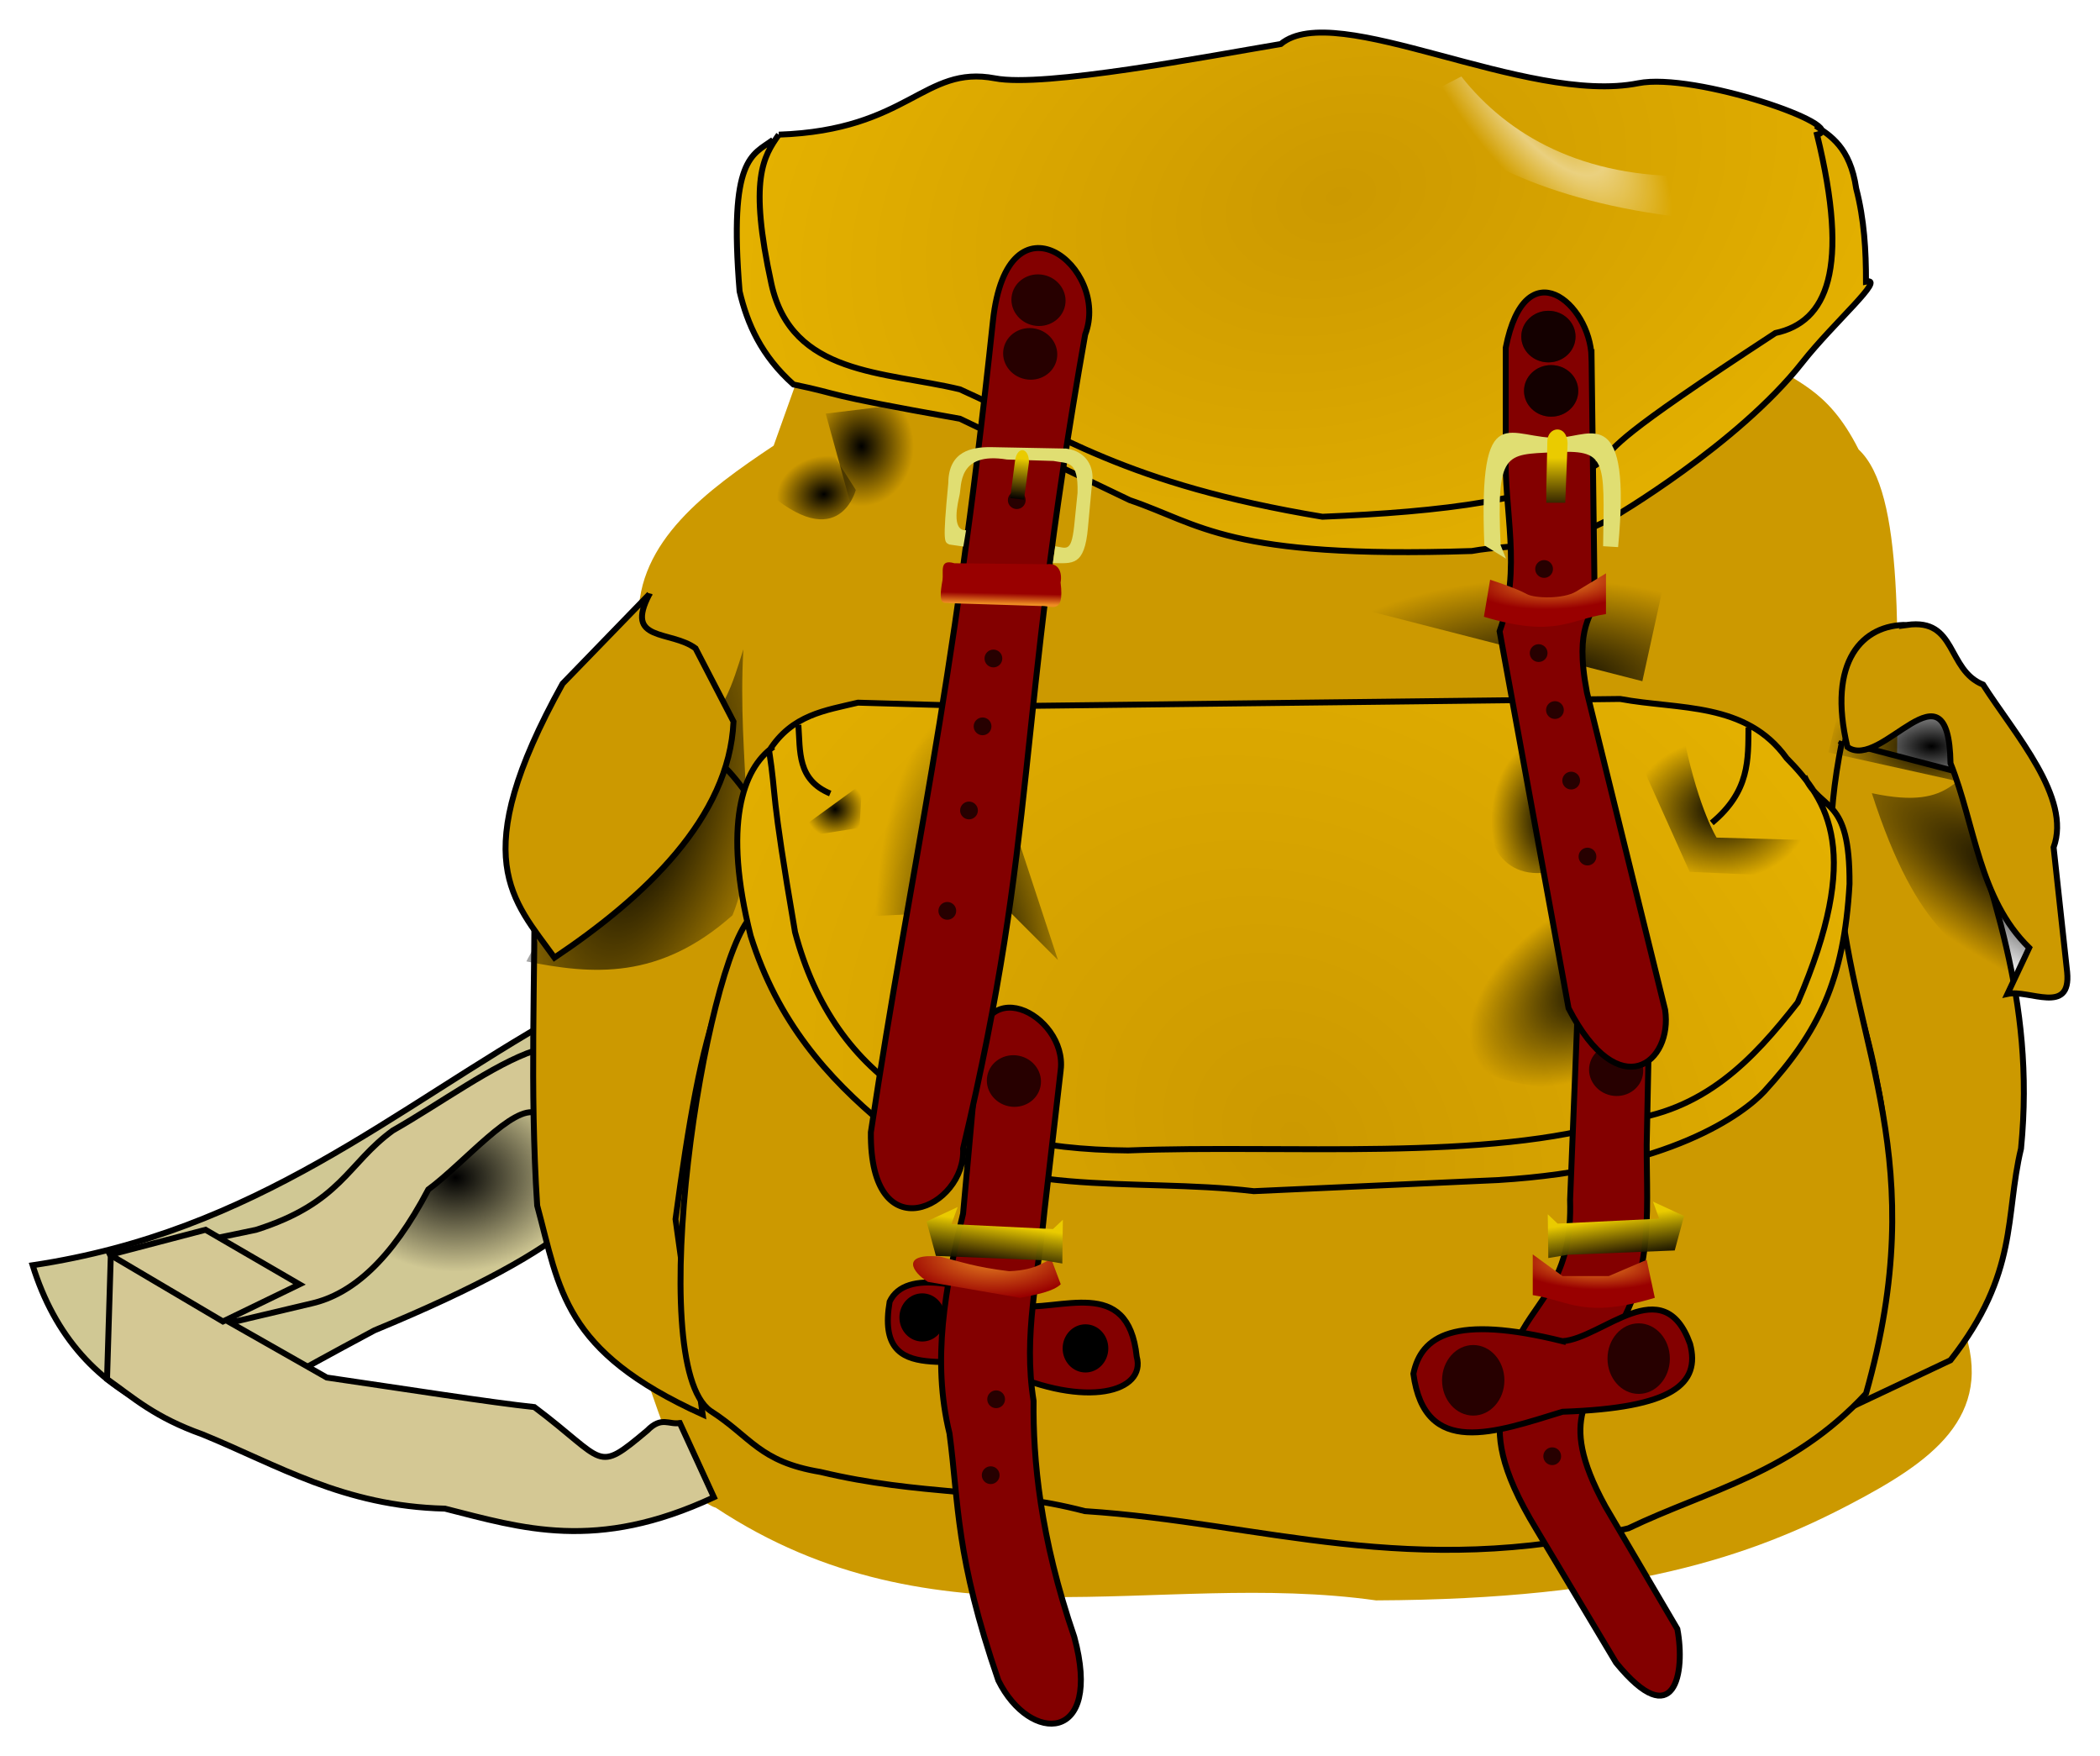 <?xml version="1.0" encoding="UTF-8" standalone="no"?>
<!-- Created with Inkscape (http://www.inkscape.org/) -->
<svg
    xmlns:inkscape="http://www.inkscape.org/namespaces/inkscape"
    xmlns:rdf="http://www.w3.org/1999/02/22-rdf-syntax-ns#"
    xmlns="http://www.w3.org/2000/svg"
    xmlns:sodipodi="http://sodipodi.sourceforge.net/DTD/sodipodi-0.dtd"
    xmlns:cc="http://creativecommons.org/ns#"
    xmlns:xlink="http://www.w3.org/1999/xlink"
    xmlns:dc="http://purl.org/dc/elements/1.1/"
    xmlns:svg="http://www.w3.org/2000/svg"
    xmlns:ns1="http://sozi.baierouge.fr"
    id="svg2"
    sodipodi:docname="backpack.svg"
    viewBox="0 0 354.38 296.3"
    version="1.1"
    inkscape:version="0.48.0 r9654"
  >
  <defs
      id="defs4"
    >
    <linearGradient
        id="linearGradient5351"
      >
      <stop
          id="stop5353"
          style="stop-color:#ee8d23"
          offset="0"
      />
      <stop
          id="stop5355"
          style="stop-color:#990000"
          offset="1"
      />
    </linearGradient
    >
    <linearGradient
        id="linearGradient5300"
      >
      <stop
          id="stop5302"
          style="stop-color:#eacb00"
          offset="0"
      />
      <stop
          id="stop5304"
          style="stop-color:#000000;stop-opacity:.911"
          offset="1"
      />
    </linearGradient
    >
    <linearGradient
        id="linearGradient5172"
      >
      <stop
          id="stop5174"
          style="stop-color:#cc9900"
          offset="0"
      />
      <stop
          id="stop5178"
          style="stop-color:#e5b200"
          offset=".635"
      />
      <stop
          id="stop5176"
          style="stop-color:#cc9900"
          offset="1"
      />
    </linearGradient
    >
    <linearGradient
        id="linearGradient3668"
      >
      <stop
          id="stop3670"
          style="stop-color:#000000"
          offset="0"
      />
      <stop
          id="stop3672"
          style="stop-color:#000000;stop-opacity:0"
          offset="1"
      />
    </linearGradient
    >
    <radialGradient
        id="radialGradient3674"
        xlink:href="#linearGradient3668"
        gradientUnits="userSpaceOnUse"
        cy="554.21"
        cx="447.52"
        gradientTransform="matrix(1 0 0 .425 0 296.07)"
        r="40.246"
        inkscape:collect="always"
    />
    <radialGradient
        id="radialGradient3692"
        xlink:href="#linearGradient3668"
        gradientUnits="userSpaceOnUse"
        cy="492.47"
        cx="332.15"
        gradientTransform="matrix(1 0 0 1.148 0 -73.228)"
        r="8.796"
        inkscape:collect="always"
    />
    <radialGradient
        id="radialGradient3702"
        xlink:href="#linearGradient3668"
        gradientUnits="userSpaceOnUse"
        cy="502.04"
        cx="325.01"
        gradientTransform="matrix(.981 -.194 .156 .789 -71.348 167.16)"
        r="8.004"
        inkscape:collect="always"
    />
    <radialGradient
        id="radialGradient5170"
        xlink:href="#linearGradient5172"
        gradientUnits="userSpaceOnUse"
        cy="630.88"
        cx="400.89"
        gradientTransform="matrix(1.161 -1.428 1.694 1.376 -1128.9 312.82)"
        r="94.349"
        inkscape:collect="always"
    />
    <radialGradient
        id="radialGradient5197"
        xlink:href="#linearGradient3668"
        gradientUnits="userSpaceOnUse"
        cy="565.52"
        cx="352.27"
        gradientTransform="matrix(1.153 -.067 .167 2.883 -148.18 -1025.8)"
        r="15.496"
        inkscape:collect="always"
    />
    <radialGradient
        id="radialGradient5205"
        xlink:href="#linearGradient3668"
        gradientUnits="userSpaceOnUse"
        cy="553.4"
        cx="327.69"
        gradientTransform="matrix(1 0 0 .959 0 22.661)"
        r="5.045"
        inkscape:collect="always"
    />
    <radialGradient
        id="radialGradient5213"
        xlink:href="#linearGradient3668"
        gradientUnits="userSpaceOnUse"
        cy="553.4"
        cx="477.27"
        gradientTransform="matrix(1 0 0 .793 0 114.62)"
        r="14.963"
        inkscape:collect="always"
    />
    <radialGradient
        id="radialGradient5227"
        xlink:href="#linearGradient5172"
        gradientUnits="userSpaceOnUse"
        cy="464.75"
        cx="415.25"
        gradientTransform="matrix(1.69 -.521 .364 1.179 -458.28 118.36)"
        r="96.171"
        inkscape:collect="always"
    />
    <radialGradient
        id="radialGradient5238"
        gradientUnits="userSpaceOnUse"
        cy="444.2"
        cx="446.98"
        gradientTransform="matrix(.403 -.331 .84 1.021 -106.59 128.01)"
        r="23.901"
        inkscape:collect="always"
      >
      <stop
          id="stop5234"
          style="stop-color:#ffffff;stop-opacity:0"
          offset="0"
      />
      <stop
          id="stop5240"
          style="stop-color:#ffffff;stop-opacity:.498"
          offset=".5"
      />
      <stop
          id="stop5236"
          style="stop-color:#ffffff;stop-opacity:0"
          offset="1"
      />
    </radialGradient
    >
    <radialGradient
        id="radialGradient5257"
        xlink:href="#linearGradient3668"
        gradientUnits="userSpaceOnUse"
        cy="588.84"
        cx="451.12"
        gradientTransform="matrix(-.538 -.843 1.52 -.971 -195.39 1534.6)"
        r="13.775"
        inkscape:collect="always"
    />
    <radialGradient
        id="radialGradient5265"
        xlink:href="#linearGradient3668"
        gradientUnits="userSpaceOnUse"
        cy="553.56"
        cx="448.05"
        gradientTransform="matrix(1 0 0 1.452 0 -248.5)"
        r="9.62"
        inkscape:collect="always"
    />
    <linearGradient
        id="linearGradient5312"
        y2="502.35"
        xlink:href="#linearGradient5300"
        gradientUnits="userSpaceOnUse"
        x2="449.99"
        gradientTransform="translate(-.458 1.373)"
        y1="492.74"
        x1="449.99"
        inkscape:collect="always"
    />
    <linearGradient
        id="linearGradient5339"
        y2="629.64"
        xlink:href="#linearGradient5300"
        gradientUnits="userSpaceOnUse"
        x2="458.61"
        gradientTransform="matrix(.994 .112 -.112 .994 72.865 -47.508)"
        y1="622.74"
        x1="456.81"
        inkscape:collect="always"
    />
    <filter
        id="filter5508"
        inkscape:menu="Non realistic 3D shaders"
        height="1.5"
        width="1.5"
        color-interpolation-filters="sRGB"
        y="-.25"
        x="-.25"
        inkscape:menu-tooltip="Brushed aluminium shader"
        inkscape:label="Aluminium"
      >
      <feGaussianBlur
          id="feGaussianBlur5510"
          stdDeviation="7"
          result="result8"
      />
      <feComposite
          id="feComposite5512"
          operator="xor"
          result="result6"
          in2="SourceGraphic"
          in="result8"
      />
      <feDisplacementMap
          id="feDisplacementMap5514"
          scale="75"
          yChannelSelector="A"
          in2="result6"
          result="result4"
          xChannelSelector="A"
          in="result6"
      />
      <feComposite
          id="feComposite5516"
          k4="0"
          in2="SourceGraphic"
          k3="0"
          k2="0"
          k1="1"
          result="result2"
          in="result4"
          operator="arithmetic"
      />
    </filter
    >
    <filter
        id="filter5518"
        inkscape:menu="Non realistic 3D shaders"
        height="1.5"
        width="1.5"
        color-interpolation-filters="sRGB"
        y="-.25"
        x="-.25"
        inkscape:menu-tooltip="Brushed aluminium shader"
        inkscape:label="Aluminium"
      >
      <feGaussianBlur
          id="feGaussianBlur5520"
          stdDeviation="7"
          result="result8"
      />
      <feComposite
          id="feComposite5522"
          operator="xor"
          result="result6"
          in2="SourceGraphic"
          in="result8"
      />
      <feDisplacementMap
          id="feDisplacementMap5524"
          scale="75"
          yChannelSelector="A"
          in2="result6"
          result="result4"
          xChannelSelector="A"
          in="result6"
      />
      <feComposite
          id="feComposite5526"
          k4="0"
          in2="SourceGraphic"
          k3="0"
          k2="0"
          k1="1"
          result="result2"
          in="result4"
          operator="arithmetic"
      />
    </filter
    >
    <linearGradient
        id="linearGradient5540"
        y2="501.03"
        xlink:href="#linearGradient5300"
        gradientUnits="userSpaceOnUse"
        x2="358.37"
        y1="494.21"
        x1="359.17"
        inkscape:collect="always"
    />
    <linearGradient
        id="linearGradient5550"
        y2="516.94"
        xlink:href="#linearGradient5351"
        gradientUnits="userSpaceOnUse"
        x2="358.85"
        gradientTransform="translate(-2)"
        y1="518.73"
        x1="358.81"
        inkscape:collect="always"
    />
    <radialGradient
        id="radialGradient5560"
        xlink:href="#linearGradient5351"
        gradientUnits="userSpaceOnUse"
        cy="513.58"
        cx="449"
        gradientTransform="matrix(1.402 -.068 .022 .45 -191.25 314.37)"
        r="10.3"
        inkscape:collect="always"
    />
    <radialGradient
        id="radialGradient5562"
        xlink:href="#linearGradient5351"
        gradientUnits="userSpaceOnUse"
        cy="627.68"
        cx="455.57"
        gradientTransform="matrix(1.325 .057 -.018 .411 -137.04 346.19)"
        r="10.3"
        inkscape:collect="always"
    />
    <radialGradient
        id="radialGradient5603"
        xlink:href="#linearGradient5351"
        gradientUnits="userSpaceOnUse"
        cy="625.7"
        cx="354.44"
        gradientTransform="matrix(1.219 .017 -.008 0.551 -72.941 277.93)"
        r="12.959"
        inkscape:collect="always"
    />
    <linearGradient
        id="linearGradient5625"
        y2="629.64"
        xlink:href="#linearGradient5300"
        gradientUnits="userSpaceOnUse"
        x2="458.61"
        gradientTransform="matrix(-.994 .112 .112 .994 741.21 -46.593)"
        y1="622.74"
        x1="456.81"
        inkscape:collect="always"
    />
    <radialGradient
        id="radialGradient5640"
        xlink:href="#linearGradient3668"
        gradientUnits="userSpaceOnUse"
        cy="542.86"
        cx="512.02"
        gradientTransform="matrix(1.551 0 0 .863 -281.45 74.242)"
        r="11.715"
        inkscape:collect="always"
    />
    <radialGradient
        id="radialGradient5658"
        xlink:href="#linearGradient3668"
        gradientUnits="userSpaceOnUse"
        cy="565.69"
        cx="529.41"
        gradientTransform="matrix(.506 -.862 2.831 1.661 -1339.9 82.865)"
        r="14.878"
        inkscape:collect="always"
    />
    <radialGradient
        id="radialGradient5672"
        xlink:href="#linearGradient3668"
        gradientUnits="userSpaceOnUse"
        cy="554.61"
        cx="295.72"
        gradientTransform="matrix(-1.025 2.975 -1.359 -.468 1352.6 -64.616)"
        r="18.311"
        inkscape:collect="always"
    />
    <radialGradient
        id="radialGradient5714"
        xlink:href="#linearGradient3668"
        gradientUnits="userSpaceOnUse"
        cy="615.78"
        cx="263.63"
        gradientTransform="matrix(1 0 0 .767 0 143.2)"
        r="20.712"
        inkscape:collect="always"
    />
  </defs
  >
  <sodipodi:namedview
      id="base"
      fit-margin-left="5"
      inkscape:zoom="0.80105501"
      borderopacity="1.0"
      inkscape:current-layer="layer11"
      inkscape:cx="185.28286"
      inkscape:cy="186.95147"
      inkscape:window-maximized="0"
      showgrid="false"
      fit-margin-right="5"
      inkscape:snap-global="false"
      inkscape:document-units="px"
      bordercolor="#666666"
      inkscape:window-x="1393"
      inkscape:window-y="0"
      fit-margin-bottom="5"
      inkscape:window-width="1290"
      inkscape:pageopacity="0.0"
      inkscape:pageshadow="2"
      pagecolor="#ffffff"
      inkscape:window-height="1006"
      fit-margin-top="5"
  />
  <g
      id="layer2"
      inkscape:label="baseBag"
      inkscape:groupmode="layer"
      transform="translate(-186.76 -416.83)"
    >
    <path
        id="path2891"
        sodipodi:nodetypes="ccccccccccc"
        style="fill:#cc9900"
        inkscape:connector-curvature="0"
        d="m323.83 473.77 160.29 3.258c5.43 4.531 10.859 4.893 16.289 15.638 15.5 14.439-4.374 98.604 17.592 147.91 5.693 15.441-5.789 23.076-18.895 29.972-16.69 8.771-37.667 16.113-80.143 16.289-37.139-5.213-74.279 8.914-111.42-15.638-6.37-1.959-10.173-19.32-14.986-30.624l1.955-119.24c-0.243-13.181 11.497-21.771 22.805-29.321l6.516-18.244z"
    />
  </g
  >
  <g
      id="layer3"
      inkscape:label="baseShadings"
      inkscape:groupmode="layer"
      transform="translate(-186.76 -416.83)"
    >
    <path
        id="path2894"
        style="fill:url(#radialGradient3674)"
        inkscape:connector-curvature="0"
        d="m454.79 498.53 14.986 6.516-5.864 26.714-73.627-18.895 64.505-14.334z"
    />
    <path
        id="path3676"
        style="fill:url(#radialGradient3692)"
        d="m326.1 486.61 4.895 17.786 13.683-2.606 1.303-17.592-19.881 2.413z"
        sodipodi:nodetypes="ccccc"
        inkscape:transform-center-y="0.22161473"
        inkscape:connector-curvature="0"
    />
    <path
        id="path3694"
        sodipodi:nodetypes="cccc"
        style="fill:url(#radialGradient3702)"
        inkscape:connector-curvature="0"
        d="m314.23 497.95c13.867 13.667 16.949 1.537 16.949 1.537l-6.471-10.175-10.479 8.638z"
    />
  </g
  >
  <g
      id="layer11"
      inkscape:label="backStrap"
      inkscape:groupmode="layer"
      transform="translate(-186.76 -416.83)"
    >
    <path
        id="path5674"
        sodipodi:nodetypes="ccccccc"
        style="stroke:#000000;stroke-width:1px;fill:#d0c894"
        inkscape:connector-curvature="0"
        d="m290.23 610.61c0.914 7.355-4.92 16.06-40.284 30.671-15.59 8.329-20.499 11.318-21.515 12.36l-14.191 1.373c-11.016-4.548-18.282-12.847-21.973-24.72 37.96-5.681 60.9-26.382 88.808-42.115l9.155 22.431z"
    />
    <path
        id="path5688"
        sodipodi:nodetypes="cccc"
        style="fill:url(#radialGradient5714)"
        inkscape:connector-curvature="0"
        d="m242.92 625.71 32.347-25.826 9.078 25.315c-20.775 11.941-30.054 4.46-41.425 0.511z"
    />
    <path
        id="path5680"
        sodipodi:nodetypes="ccccccccc"
        style="stroke:#000000;stroke-width:1px;fill:#d4c894"
        inkscape:connector-curvature="0"
        d="m226.45 639.79 12.893-3.047c6.857-1.571 13.459-7.345 19.691-19.222 6.202-4.593 14.302-14.405 18.284-12.893l-0.352-10.549c-6.86 2.272-15.917 8.94-23.91 13.479-7.697 5.587-8.679 12.181-23.09 16.761l-16.878 3.516 13.362 11.955z"
    />
    <path
        id="path5684"
        sodipodi:nodetypes="cccccccccc"
        style="stroke:#000000;stroke-width:1px;fill:#d4c894"
        inkscape:connector-curvature="0"
        d="m301.48 656.91 5.753 12.53c-19.908 9.286-32.421 5.192-45.388 1.918-17.15-0.413-28.211-7.351-40.913-12.53-8.043-2.868-11.616-6.143-16.11-9.333l0.639-20.968 36.438 20.712c12.647 1.845 27.946 4.249 35.032 4.986 12.238 9.189 10.241 11.355 19.05 3.963 2.417-2.474 3.688-0.933 5.498-1.278z"
    />
    <path
        id="path5686"
        style="stroke:#000000;stroke-width:1px;fill:#d4c894"
        inkscape:connector-curvature="0"
        d="m205.33 628.53 16.11-4.219 15.854 9.206-12.913 6.265-19.05-11.251z"
    />
  </g
  >
  <g
      id="layer10"
      inkscape:label="SidePockets"
      inkscape:groupmode="layer"
      transform="translate(-186.76 -416.83)"
    >
    <path
        id="path5628"
        sodipodi:nodetypes="ccccccc"
        style="stroke:#000000;stroke-width:1px;fill:#cc9900"
        inkscape:connector-curvature="0"
        d="m497.6 541.95 19.226 5.035c5.525 19.879 13.498 38.011 10.987 63.63-2.751 11.446-0.33 20.952-11.902 35.706l-16.48 7.782c3.321-18.006 8.053-36.469 4.12-54.475-3.134-17.933-11.614-29.85-5.951-57.679z"
    />
    <path
        id="path5632"
        style="fill:url(#radialGradient5640)"
        inkscape:connector-curvature="0"
        d="m496.73 537.83 20.59-4.578 12.78 19.226-14.2-4.12-20.59-4.578 1.42-5.951z"
    />
    <path
        id="path5642"
        sodipodi:nodetypes="ccccc"
        style="fill:url(#radialGradient5658)"
        inkscape:connector-curvature="0"
        d="m532.39 583.15-6.409-0.458c-7.782-5.434-15.564-7.882-23.346-32.044 14.53 3.125 13.734-3.967 20.6-5.951l9.155 38.453z"
    />
    <path
        id="path5630"
        sodipodi:nodetypes="ccccccccc"
        style="stroke:#000000;stroke-width:1px;fill:#cc9900"
        inkscape:connector-curvature="0"
        d="m508.59 522.26c-7.484-0.111-13.547 6.098-10.071 20.6 5.758 4.166 17.086-15.555 17.395 2.747 4.185 10.496 4.76 22.797 13.275 31.129l-3.662 7.782c3.644-0.79 10.755 3.62 10.071-3.662l-2.289-21.058c3.08-8.393-6.54-19.074-11.902-27.466-6.173-2.469-4.389-11.253-12.818-10.071z"
    />
    <path
        id="path5660"
        sodipodi:nodetypes="ccccccc"
        style="stroke:#000000;stroke-width:1px;fill:#cc9900"
        inkscape:connector-curvature="0"
        d="m304.42 543.78c5.361-0.274 12.268 13.364 18.769 23.346-14.254 7.246-17.987 22.684-22.431 55.39l4.578 32.96c-23.653-10.717-24.078-21.036-27.924-35.248-1.296-20.064-0.313-37.85-0.458-56.764l27.466-19.684z"
    />
    <path
        id="path5664"
        sodipodi:nodetypes="cccccc"
        style="fill:url(#radialGradient5672)"
        inkscape:connector-curvature="0"
        d="m275.58 579.03c11.158 2.235 22.431 3.201 34.791-7.782 4.856-11.77 0.756-25.335 1.831-44.862-1.819 5.823-3.586 11.75-7.782 12.818l-19.684 22.889-9.155 16.938z"
    />
    <path
        id="path5662"
        sodipodi:nodetypes="cccccc"
        style="stroke:#000000;stroke-width:1px;fill:#cc9900"
        inkscape:connector-curvature="0"
        d="m296.35 517.06c-4.306 8.162 3.571 6.042 7.782 9.155l6.409 12.36c-0.711 16.222-15.019 29.639-30.213 39.826-6.966-9.727-15.054-16.624 1.373-46.235l14.649-15.106z"
    />
  </g
  >
  <g
      id="layer4"
      inkscape:label="frontPocket"
      inkscape:groupmode="layer"
      transform="translate(-186.76 -416.83)"
    >
    <path
        id="path3712"
        sodipodi:nodetypes="cccccccc"
        style="stroke:#000000;stroke-width:1px;fill:#cc9900"
        inkscape:connector-curvature="0"
        d="m497.11 566.41c2.494 27.674 15.729 46.14 4.545 85.537-12.515 13.499-26.565 16.248-40.083 22.727-36.81 8.829-61.788-0.938-91.736-2.893-15.1-3.94-27.652-2.549-44.628-6.612-10.367-1.718-11.651-5.9-18.595-10.331-11.324-8.149-1.03-75.647 7.025-83.471l183.47-4.959z"
    />
    <path
        id="path3707"
        style="stroke:#000000;stroke-width:1px;fill:url(#radialGradient5170)"
        inkscape:connector-curvature="0"
        d="m317.27 542.84c-5.249 3.678-8.527 13.286-3.836 31.874 4.56 14.525 12.958 23.931 22.477 31.843 20.812 12.913 41.625 8.801 62.437 11.239l41.209-1.873c29.006-1.742 41.551-11.31 44.955-14.985 9.089-9.959 13.443-18.652 14.361-34.965 0.087-15.039-4.744-11.986-7.61-18.166m-137.87-11.804-21.853-0.624c-5.458 1.317-11.129 1.995-14.985 8.117 1.317 8.585 0.107 5.709 4.371 30.594 6.682 25.19 26.208 36.617 56.194 36.838 26.547-1.026 60.924 1.937 83.042-4.995 14.131-1.484 22.4-10.295 29.97-19.98 10.889-25.25 5.246-33.967-1.873-41.209-6.88-9.544-18.138-8.144-28.097-9.99l-106.77 1.249z"
    />
  </g
  >
  <g
      id="layer5"
      inkscape:label="fronPocketShading"
      inkscape:groupmode="layer"
      transform="translate(-186.76 -416.83)"
    >
    <path
        id="path5181"
        style="fill:url(#radialGradient5213)"
        inkscape:connector-curvature="0"
        d="m471.07 542.03c2.479 11.57 5.372 16.116 5.372 16.116l15.289 0.413-0.826 6.198-19.008-0.826-9.091-20.248 8.264-1.653z"
    />
    <path
        id="path5183"
        style="fill:url(#radialGradient5197)"
        inkscape:connector-curvature="0"
        d="m354.55 568.06 10.744 10.744-11.157-33.884-9.917-8.264-7.025 5.785-2.893 28.926 8.678-0.413 7.851-11.983 3.719 9.091z"
    />
    <path
        id="path5185"
        style="fill:url(#radialGradient5205)"
        inkscape:connector-curvature="0"
        d="m323.14 555.67 9.091-6.612-0.413 7.438-7.851 1.24-0.826-2.066z"
    />
    <path
        id="path5187"
        sodipodi:nodetypes="cc"
        style="stroke:#000000;stroke-width:1px;fill:none"
        inkscape:connector-curvature="0"
        d="m321.49 539.14c0.33 4.441-0.235 9.24 5.372 11.57"
    />
    <path
        id="path5189"
        sodipodi:nodetypes="cc"
        style="stroke:#000000;stroke-width:1px;fill:none"
        inkscape:connector-curvature="0"
        d="m481.82 539.55c-0.055 5.372 0.27 10.744-6.198 16.116"
    />
    <path
        id="path5247"
        sodipodi:nodetypes="cccc"
        style="fill:url(#radialGradient5265)"
        inkscape:connector-curvature="0"
        d="m449.65 537.29c-12.139-8.06-20.075 31.56 0 26.374l6.981-2.069-6.981-24.306z"
    />
    <path
        id="path5249"
        sodipodi:nodetypes="cccc"
        style="fill:url(#radialGradient5257)"
        inkscape:connector-curvature="0"
        d="m457.67 600.38c-31.35 1.874-37.378-15.723-7.757-29.994h8.274l-0.517 29.994z"
    />
  </g
  >
  <g
      id="layer6"
      inkscape:label="topFlap"
      inkscape:groupmode="layer"
      transform="translate(-186.76 -416.83)"
    >
    <path
        id="path5218"
        style="stroke:#000000;stroke-width:1px;fill:url(#radialGradient5227)"
        inkscape:connector-curvature="0"
        d="m493.18 438.05c2.371 1.672 5.793 3.539 6.819 10.589 1.364 5.234 1.658 10.468 1.653 15.702 3.483-0.778-5.474 6.937-10.744 13.636-10.901 13.859-32.046 26.215-32.038 26.2-10.633 5.677-16.21 4.275-23.747 5.618-41.167 1.342-45.842-4.573-57.701-8.576l-28.662-13.738c-24.568-4.361-19.093-3.914-28.099-5.785-5.419-4.836-7.787-10.181-9.091-15.702-1.872-22.687 2.146-22.964 5.63-25.567m0.981-0.88c21.994-0.752 24.412-11.781 36.465-9.504 8.245 1.607 35.979-3.727 48.246-5.785 9.294-7.708 41.425 10.382 60.331 6.612 9.447-1.884 35.967 7.227 30.165 8.678 5.58 22.735 1.685 31.621-7.025 33.471-27.816 18.195-26.019 18.365-29.752 21.901-9.067 6.279-26.691 8.28-46.694 9.091-33.348-5.542-44.244-13.891-61.157-21.488-12.748-3.067-28.389-2.276-31.818-17.769-3.874-17.692-1.344-21.508 1.24-25.207z"
    />
  </g
  >
  <g
      id="layer7"
      inkscape:label="topFlapShading"
      inkscape:groupmode="layer"
      transform="translate(-186.76 -416.83)"
    >
    <path
        id="path5230"
        sodipodi:nodetypes="ccccc"
        style="fill:url(#radialGradient5238)"
        inkscape:connector-curvature="0"
        d="m433.36 429.73c7.811 9.899 20.49 17.222 39.303 16.807l-3.878 6.723c-22.631-2.922-38.189-11.222-42.922-19.651l7.498-3.878z"
    />
  </g
  >
  <g
      id="layer8"
      inkscape:label="straps"
      inkscape:groupmode="layer"
      transform="translate(-186.76 -416.83)"
    >
    <path
        id="path5589"
        sodipodi:nodetypes="ccccc"
        style="stroke:#000000;stroke-width:1px;fill:#830000"
        inkscape:connector-curvature="0"
        d="m356.15 648.15c13.972 6.368 24.077 3.509 22.431-2.446-1.447-13.778-12.868-7.532-20.6-8.541-7.714-3.468-18.384-6.485-21.093-0.723-2.637 15.311 12.637 7.513 19.262 11.709z"
    />
    <path
        id="path5585"
        sodipodi:nodetypes="ccccccccc"
        style="stroke:#000000;stroke-width:1px;fill:#830000"
        inkscape:connector-curvature="0"
        d="m365.76 597.34-2.747 23.804c-1.018 10.854-3.621 20.927-1.831 32.044-0.12 9.743 1.083 22.998 6.867 39.826 4.865 17.93-7.464 18.123-12.818 7.324-7.266-21.117-6.642-29.609-8.24-41.657-3.024-12.36-0.703-24.72 2.289-37.08l2.289-25.177c-0.262-16.711 15.298-8.396 14.191 0.916z"
    />
    <path
        id="path5245"
        sodipodi:nodetypes="ccccccccccc"
        style="stroke:#000000;stroke-width:1px;fill:#830000"
        inkscape:connector-curvature="0"
        d="m453.01 586.94-1.293 32.321c0.379 12.411-4.544 15.985-8.016 21.978 0.292 10.818-10.25 12.969 2.327 33.614l13.446 22.496c9.935 12.159 11.735 1.653 10.343-5.689l-12.153-20.686c-8.769-15.994-1.178-17.81-0.776-25.857 9.278-11.244 7.72-23.262 7.757-35.165l0.517-25.598-12.153 2.586z"
    />
    <path
        id="path5621"
        sodipodi:rx="7.7821298"
        sodipodi:ry="7.7821298"
        style="opacity:.7;fill:#010000"
        sodipodi:type="arc"
        d="m433.05 638.99c0 4.298-3.484 7.782-7.782 7.782-4.298 0-7.782-3.484-7.782-7.782 0-4.298 3.484-7.782 7.782-7.782 4.298 0 7.782 3.484 7.782 7.782z"
        inkscape:transform-center-x="0.70076"
        inkscape:transform-center-y="0.40960646"
        transform="matrix(.576 .119 -.113 .547 286.74 197.25)"
        sodipodi:cy="638.99377"
        sodipodi:cx="425.27051"
    />
    <path
        id="path5243"
        sodipodi:nodetypes="ccccccccc"
        style="stroke:#000000;stroke-width:1px;fill:#830000"
        inkscape:connector-curvature="0"
        d="m455.34 477.05 0.517 40.595c-0.063 3.416-3.542 4.291-1.293 16.031l13.187 53.524c1.334 8.849-7.736 16.342-16.29-0.259l-11.64-63.6c3.821-10.604 0.69-20.341 1.034-30.511v-17.324c3.308-16.859 14.228-7.449 14.48 1.551z"
    />
    <path
        id="path5282"
        sodipodi:nodetypes="ccccc"
        style="stroke:#000000;stroke-width:1px;fill:#830000"
        inkscape:connector-curvature="0"
        d="m450.45 643.11c-18.3-4.538-23.867-0.891-25.177 5.493 1.91 14.29 13.785 9.898 25.177 6.409 18.666-0.629 23.287-4.714 21.515-11.444-4.496-12.546-14.851-0.921-21.515-0.458z"
    />
    <path
        id="path5284"
        sodipodi:rx="7.7821298"
        sodipodi:ry="7.7821298"
        style="opacity:.7;fill:#010000"
        sodipodi:type="arc"
        d="m433.05 638.99c0 4.298-3.484 7.782-7.782 7.782-4.298 0-7.782-3.484-7.782-7.782 0-4.298 3.484-7.782 7.782-7.782 4.298 0 7.782 3.484 7.782 7.782z"
        transform="matrix(.676 0 0 .765 147.89 160.88)"
        sodipodi:cy="638.99377"
        sodipodi:cx="425.27051"
    />
    <path
        id="path5286"
        sodipodi:rx="7.7821298"
        sodipodi:ry="7.7821298"
        style="opacity:.7;fill:#010000"
        sodipodi:type="arc"
        d="m433.05 638.99c0 4.298-3.484 7.782-7.782 7.782-4.298 0-7.782-3.484-7.782-7.782 0-4.298 3.484-7.782 7.782-7.782 4.298 0 7.782 3.484 7.782 7.782z"
        transform="matrix(.676 0 0 .765 175.81 157.22)"
        sodipodi:cy="638.99377"
        sodipodi:cx="425.27051"
    />
    <path
        id="path5288"
        sodipodi:nodetypes="csccsccc"
        style="fill:#e0de72"
        inkscape:connector-curvature="0"
        d="m439.99 508.8c-0.714-15.789 0.798-15.243 8.826-15.668 9.163-0.484 8.686 1.029 8.473 15.852l2.532 0.151c2.272-24.068-4.492-18.802-9.782-18.476-8.455 0.521-13.829-7.599-12.792 18.169l3.658 2.26-0.916-2.289z"
    />
    <path
        id="path5290"
        sodipodi:nodetypes="cccccc"
        style="fill:url(#linearGradient5312)"
        inkscape:connector-curvature="0"
        d="m447.7 499.37 0.18-8.045c-0.018-2.529 3.295-3.006 3.415 0.28l-0.391 10.053h-3.204v-2.289z"
    />
    <path
        id="path5314"
        sodipodi:rx="7.7821298"
        sodipodi:ry="7.7821298"
        style="opacity:.7;fill:#010000"
        sodipodi:type="arc"
        d="m433.05 638.99c0 4.298-3.484 7.782-7.782 7.782-4.298 0-7.782-3.484-7.782-7.782 0-4.298 3.484-7.782 7.782-7.782 4.298 0 7.782 3.484 7.782 7.782z"
        transform="matrix(.588 0 0 .559 198 116.42)"
        sodipodi:cy="638.99377"
        sodipodi:cx="425.27051"
    />
    <path
        id="path5316"
        sodipodi:rx="7.7821298"
        sodipodi:ry="7.7821298"
        style="opacity:.7;fill:#010000"
        sodipodi:type="arc"
        d="m433.05 638.99c0 4.298-3.484 7.782-7.782 7.782-4.298 0-7.782-3.484-7.782-7.782 0-4.298 3.484-7.782 7.782-7.782 4.298 0 7.782 3.484 7.782 7.782z"
        transform="matrix(.588 0 0 .559 198.46 125.58)"
        sodipodi:cy="638.99377"
        sodipodi:cx="425.27051"
    />
    <path
        id="path5318"
        style="fill:url(#linearGradient5339)"
        inkscape:connector-curvature="0"
        d="m448.04 629.08 3.287-0.551 18.048-0.729 1.577-5.811-5.253-2.435 1.057 2.883-17.139 0.832-1.666-1.57 0.089 7.381z"
    />
    <path
        id="path5341"
        sodipodi:nodetypes="csscccc"
        style="fill:url(#radialGradient5560)"
        inkscape:connector-curvature="0"
        d="m438.22 514.64s4.326 1.379 6.192 2.421c1.322 0.738 6.177 0.873 8.325-0.434l5.035-3.065v6.867c-6.268 0.967-8.639 4.045-20.6 0.458l1.048-6.246z"
    />
    <path
        id="path5357"
        inkscape:connector-curvature="0"
        sodipodi:nodetypes="ccccccc"
        style="fill:url(#radialGradient5562)"
        d="m464.64 629.38-6.409 2.747h-7.782l-5.035-3.662v6.867c6.268 0.967 8.639 4.045 20.6 0.458l-1.373-6.409z"
    />
    <path
        id="path5504"
        sodipodi:rx="7.7821298"
        sodipodi:ry="7.7821298"
        style="opacity:.7;filter:url(#filter5508);fill:#010000"
        sodipodi:type="arc"
        d="m433.05 638.99c0 4.298-3.484 7.782-7.782 7.782-4.298 0-7.782-3.484-7.782-7.782 0-4.298 3.484-7.782 7.782-7.782 4.298 0 7.782 3.484 7.782 7.782z"
        transform="matrix(.588 0 0 .559 198 116.42)"
        sodipodi:cy="638.99377"
        sodipodi:cx="425.27051"
    />
    <path
        id="path5506"
        sodipodi:rx="7.7821298"
        sodipodi:ry="7.7821298"
        style="opacity:.7;filter:url(#filter5518);fill:#010000"
        sodipodi:type="arc"
        d="m433.05 638.99c0 4.298-3.484 7.782-7.782 7.782-4.298 0-7.782-3.484-7.782-7.782 0-4.298 3.484-7.782 7.782-7.782 4.298 0 7.782 3.484 7.782 7.782z"
        transform="matrix(.588 0 0 .559 198.46 125.58)"
        sodipodi:cy="638.99377"
        sodipodi:cx="425.27051"
    />
    <path
        id="path5528"
        sodipodi:nodetypes="ccccc"
        style="stroke:#000000;stroke-width:1px;fill:#830000"
        inkscape:connector-curvature="0"
        d="m354.32 470.99c2.461-22.789 19.907-9.073 15.564 2.289-11.909 67.496-7.785 83.331-20.6 137.33 0.519 9.867-15.78 17.683-15.564-2.747 6.867-45.624 13.733-72.094 20.6-136.87z"
    />
    <path
        id="path5530"
        sodipodi:nodetypes="cccccccccccccccc"
        style="fill:#e0de72"
        inkscape:connector-curvature="0"
        d="m364.43 511.83c3.312 0.03 5.346 0.588 5.923-5.964l0.779-8.458c-0.031-3.047-2.141-4.616-4.457-4.897l-12.784-0.244c-3.047-0.003-7.064 0.603-7.103 6.061-1.011 10.495-0.626 9.888 0.147 10.364l2.392 0.347 0.458-2.745c-2.581 0.102-1.345-4.773-1.116-5.855 0.415-1.561-0.413-7.458 8.016-6.082l7.846 0.244c2.374 0.493 4.214-0.254 4.066 5.383l-0.481 4.737c-0.497 5.405-1.217 4.604-3.271 4.268l-0.414 2.84z"
    />
    <path
        id="path5542"
        sodipodi:nodetypes="ccccccc"
        style="fill:url(#linearGradient5550)"
        inkscape:connector-curvature="0"
        d="m347.82 511.86 15.583 0.163c1.964-0.287 2.641 1.312 2.335 3.095 0.716 5.71-1.74 3.77-3.312 3.963l-15.474-0.489c-0.764-0.247-2.012 0.837-1.14-3.909 0.198-1.36-0.602-3.608 2.009-2.823z"
    />
    <path
        id="path5591"
        sodipodi:rx="3.852385"
        sodipodi:ry="4.0634747"
        style="fill:#000000"
        sodipodi:type="arc"
        d="m347.35 639.31c0 2.244-1.725 4.064-3.852 4.064s-3.852-1.819-3.852-4.064 1.725-4.064 3.852-4.064 3.852 1.819 3.852 4.064z"
        transform="translate(-1.108 -.211)"
        sodipodi:cy="639.31262"
        sodipodi:cx="343.49554"
    />
    <path
        id="path5587"
        sodipodi:nodetypes="ccccccc"
        style="fill:url(#radialGradient5603)"
        inkscape:connector-curvature="0"
        d="m364.23 629.42c-1.419 0.066-2.161 1.674-7.166 1.884-5.954-0.732-8.01-1.567-11.673-2.483-6.783-0.58-4.662 2.672-2.042 4.279l15.546 2.693c2.781-0.539 5.593-1.064 6.867-2.289l-1.532-4.084z"
    />
    <path
        id="path5593"
        sodipodi:rx="3.852385"
        sodipodi:ry="4.0634747"
        style="fill:#000000"
        sodipodi:type="arc"
        d="m347.35 639.31c0 2.244-1.725 4.064-3.852 4.064s-3.852-1.819-3.852-4.064 1.725-4.064 3.852-4.064 3.852 1.819 3.852 4.064z"
        transform="translate(26.439 5.013)"
        sodipodi:cy="639.31262"
        sodipodi:cx="343.49554"
    />
    <path
        id="path5615"
        sodipodi:rx="7.7821298"
        sodipodi:ry="7.7821298"
        style="opacity:.7;fill:#010000"
        sodipodi:type="arc"
        d="m433.05 638.99c0 4.298-3.484 7.782-7.782 7.782-4.298 0-7.782-3.484-7.782-7.782 0-4.298 3.484-7.782 7.782-7.782 4.298 0 7.782 3.484 7.782 7.782z"
        inkscape:transform-center-x="-0.70076"
        inkscape:transform-center-y="-8.6495085"
        transform="matrix(.576 .119 -.113 .547 189.26 67.342)"
        sodipodi:cy="638.99377"
        sodipodi:cx="425.27051"
    />
    <path
        id="path5617"
        sodipodi:rx="7.7821298"
        sodipodi:ry="7.7821298"
        style="opacity:.7;fill:#010000"
        sodipodi:type="arc"
        d="m433.05 638.99c0 4.298-3.484 7.782-7.782 7.782-4.298 0-7.782-3.484-7.782-7.782 0-4.298 3.484-7.782 7.782-7.782 4.298 0 7.782 3.484 7.782 7.782z"
        inkscape:transform-center-x="0.70076"
        inkscape:transform-center-y="0.40960646"
        transform="matrix(.576 .119 -.113 .547 187.86 76.401)"
        sodipodi:cy="638.99377"
        sodipodi:cx="425.27051"
    />
    <path
        id="path5619"
        sodipodi:rx="7.7821298"
        sodipodi:ry="7.7821298"
        style="opacity:.7;fill:#010000"
        sodipodi:type="arc"
        d="m433.05 638.99c0 4.298-3.484 7.782-7.782 7.782-4.298 0-7.782-3.484-7.782-7.782 0-4.298 3.484-7.782 7.782-7.782 4.298 0 7.782 3.484 7.782 7.782z"
        inkscape:transform-center-x="0.70076"
        inkscape:transform-center-y="0.40960646"
        transform="matrix(.576 .119 -.113 .547 185.11 199.08)"
        sodipodi:cy="638.99377"
        sodipodi:cx="425.27051"
    />
    <path
        id="path5623"
        style="fill:url(#linearGradient5625)"
        inkscape:connector-curvature="0"
        d="m366.03 630-3.287-0.551-18.048-0.729-1.577-5.811 5.253-2.435-1.057 2.883 17.139 0.832 1.666-1.57-0.089 7.381z"
    />
  </g
  >
  <g
      id="layer9"
      inkscape:label="strap holes"
      inkscape:groupmode="layer"
      transform="translate(-186.76 -416.83)"
    >
    <path
        id="path5362"
        sodipodi:rx="2.0599756"
        sodipodi:ry="2.2888618"
        style="opacity:.7;fill:#000000"
        sodipodi:type="arc"
        d="m243.53 452.68c0 1.264-0.922 2.289-2.06 2.289s-2.06-1.025-2.06-2.289 0.922-2.289 2.06-2.289 2.06 1.025 2.06 2.289z"
        transform="matrix(.728 0 0 .655 182.55 204.71)"
        sodipodi:cy="452.68042"
        sodipodi:cx="241.47491"
    />
    <path
        id="path5364"
        sodipodi:rx="2.0599756"
        sodipodi:ry="2.2888618"
        style="opacity:.7;fill:#000000"
        sodipodi:type="arc"
        d="m243.53 452.68c0 1.264-0.922 2.289-2.06 2.289s-2.06-1.025-2.06-2.289 0.922-2.289 2.06-2.289 2.06 1.025 2.06 2.289z"
        transform="matrix(.728 0 0 .655 272.91 366.01)"
        sodipodi:cy="452.68042"
        sodipodi:cx="241.47491"
    />
    <path
        id="path5366"
        sodipodi:rx="2.0599756"
        sodipodi:ry="2.2888618"
        style="opacity:.7;fill:#000000"
        sodipodi:type="arc"
        d="m243.53 452.68c0 1.264-0.922 2.289-2.06 2.289s-2.06-1.025-2.06-2.289 0.922-2.289 2.06-2.289 2.06 1.025 2.06 2.289z"
        transform="matrix(.728 0 0 .655 178.15 369.21)"
        sodipodi:cy="452.68042"
        sodipodi:cx="241.47491"
    />
    <path
        id="path5368"
        sodipodi:rx="2.0599756"
        sodipodi:ry="2.2888618"
        style="opacity:.7;fill:#000000"
        sodipodi:type="arc"
        d="m243.53 452.68c0 1.264-0.922 2.289-2.06 2.289s-2.06-1.025-2.06-2.289 0.922-2.289 2.06-2.289 2.06 1.025 2.06 2.289z"
        transform="matrix(.728 0 0 .655 179.07 356.4)"
        sodipodi:cy="452.68042"
        sodipodi:cx="241.47491"
    />
    <path
        id="path5370"
        sodipodi:rx="2.0599756"
        sodipodi:ry="2.2888618"
        style="opacity:.7;fill:#000000"
        sodipodi:type="arc"
        d="m243.53 452.68c0 1.264-0.922 2.289-2.06 2.289s-2.06-1.025-2.06-2.289 0.922-2.289 2.06-2.289 2.06 1.025 2.06 2.289z"
        transform="matrix(.728 0 0 .655 278.86 264.84)"
        sodipodi:cy="452.68042"
        sodipodi:cx="241.47491"
    />
    <path
        id="path5372"
        sodipodi:rx="2.0599756"
        sodipodi:ry="2.2888618"
        style="opacity:.7;fill:#000000"
        sodipodi:type="arc"
        d="m243.53 452.68c0 1.264-0.922 2.289-2.06 2.289s-2.06-1.025-2.06-2.289 0.922-2.289 2.06-2.289 2.06 1.025 2.06 2.289z"
        transform="matrix(.728 0 0 .655 276.11 252.02)"
        sodipodi:cy="452.68042"
        sodipodi:cx="241.47491"
    />
    <path
        id="path5374"
        sodipodi:rx="2.0599756"
        sodipodi:ry="2.2888618"
        style="opacity:.7;fill:#000000"
        sodipodi:type="arc"
        d="m243.53 452.68c0 1.264-0.922 2.289-2.06 2.289s-2.06-1.025-2.06-2.289 0.922-2.289 2.06-2.289 2.06 1.025 2.06 2.289z"
        transform="matrix(.728 0 0 .655 273.37 240.12)"
        sodipodi:cy="452.68042"
        sodipodi:cx="241.47491"
    />
    <path
        id="path5376"
        sodipodi:rx="2.0599756"
        sodipodi:ry="2.2888618"
        style="opacity:.7;fill:#000000"
        sodipodi:type="arc"
        d="m243.53 452.68c0 1.264-0.922 2.289-2.06 2.289s-2.06-1.025-2.06-2.289 0.922-2.289 2.06-2.289 2.06 1.025 2.06 2.289z"
        transform="matrix(.728 0 0 .655 270.62 230.51)"
        sodipodi:cy="452.68042"
        sodipodi:cx="241.47491"
    />
    <path
        id="path5378"
        sodipodi:rx="2.0599756"
        sodipodi:ry="2.2888618"
        style="opacity:.7;fill:#000000"
        sodipodi:type="arc"
        d="m243.53 452.68c0 1.264-0.922 2.289-2.06 2.289s-2.06-1.025-2.06-2.289 0.922-2.289 2.06-2.289 2.06 1.025 2.06 2.289z"
        transform="matrix(.728 0 0 .655 271.54 216.32)"
        sodipodi:cy="452.68042"
        sodipodi:cx="241.47491"
    />
    <path
        id="path5380"
        sodipodi:rx="2.0599756"
        sodipodi:ry="2.2888618"
        style="opacity:.7;fill:#000000"
        sodipodi:type="arc"
        d="m243.53 452.68c0 1.264-0.922 2.289-2.06 2.289s-2.06-1.025-2.06-2.289 0.922-2.289 2.06-2.289 2.06 1.025 2.06 2.289z"
        transform="matrix(.728 0 0 .655 170.83 274)"
        sodipodi:cy="452.68042"
        sodipodi:cx="241.47491"
    />
    <path
        id="path5382"
        sodipodi:rx="2.0599756"
        sodipodi:ry="2.2888618"
        style="opacity:.7;fill:#000000"
        sodipodi:type="arc"
        d="m243.53 452.68c0 1.264-0.922 2.289-2.06 2.289s-2.06-1.025-2.06-2.289 0.922-2.289 2.06-2.289 2.06 1.025 2.06 2.289z"
        transform="matrix(.728 0 0 .655 174.49 257.06)"
        sodipodi:cy="452.68042"
        sodipodi:cx="241.47491"
    />
    <path
        id="path5384"
        sodipodi:rx="2.0599756"
        sodipodi:ry="2.2888618"
        style="opacity:.7;fill:#000000"
        sodipodi:type="arc"
        d="m243.53 452.68c0 1.264-0.922 2.289-2.06 2.289s-2.06-1.025-2.06-2.289 0.922-2.289 2.06-2.289 2.06 1.025 2.06 2.289z"
        transform="matrix(.728 0 0 .655 176.78 242.87)"
        sodipodi:cy="452.68042"
        sodipodi:cx="241.47491"
    />
    <path
        id="path5386"
        sodipodi:rx="2.0599756"
        sodipodi:ry="2.2888618"
        style="opacity:.7;fill:#000000"
        sodipodi:type="arc"
        d="m243.53 452.68c0 1.264-0.922 2.289-2.06 2.289s-2.06-1.025-2.06-2.289 0.922-2.289 2.06-2.289 2.06 1.025 2.06 2.289z"
        transform="matrix(.728 0 0 .655 178.61 231.42)"
        sodipodi:cy="452.68042"
        sodipodi:cx="241.47491"
    />
    <path
        id="path5532"
        sodipodi:nodetypes="ccccc"
        style="fill:url(#linearGradient5540)"
        inkscape:connector-curvature="0"
        d="m358.03 494.71c0.305-2.691 2.346-2.478 2.373 0.067l-0.836 6.351-2.34-0.267 0.802-6.151z"
    />
  </g
  >
</svg
>
